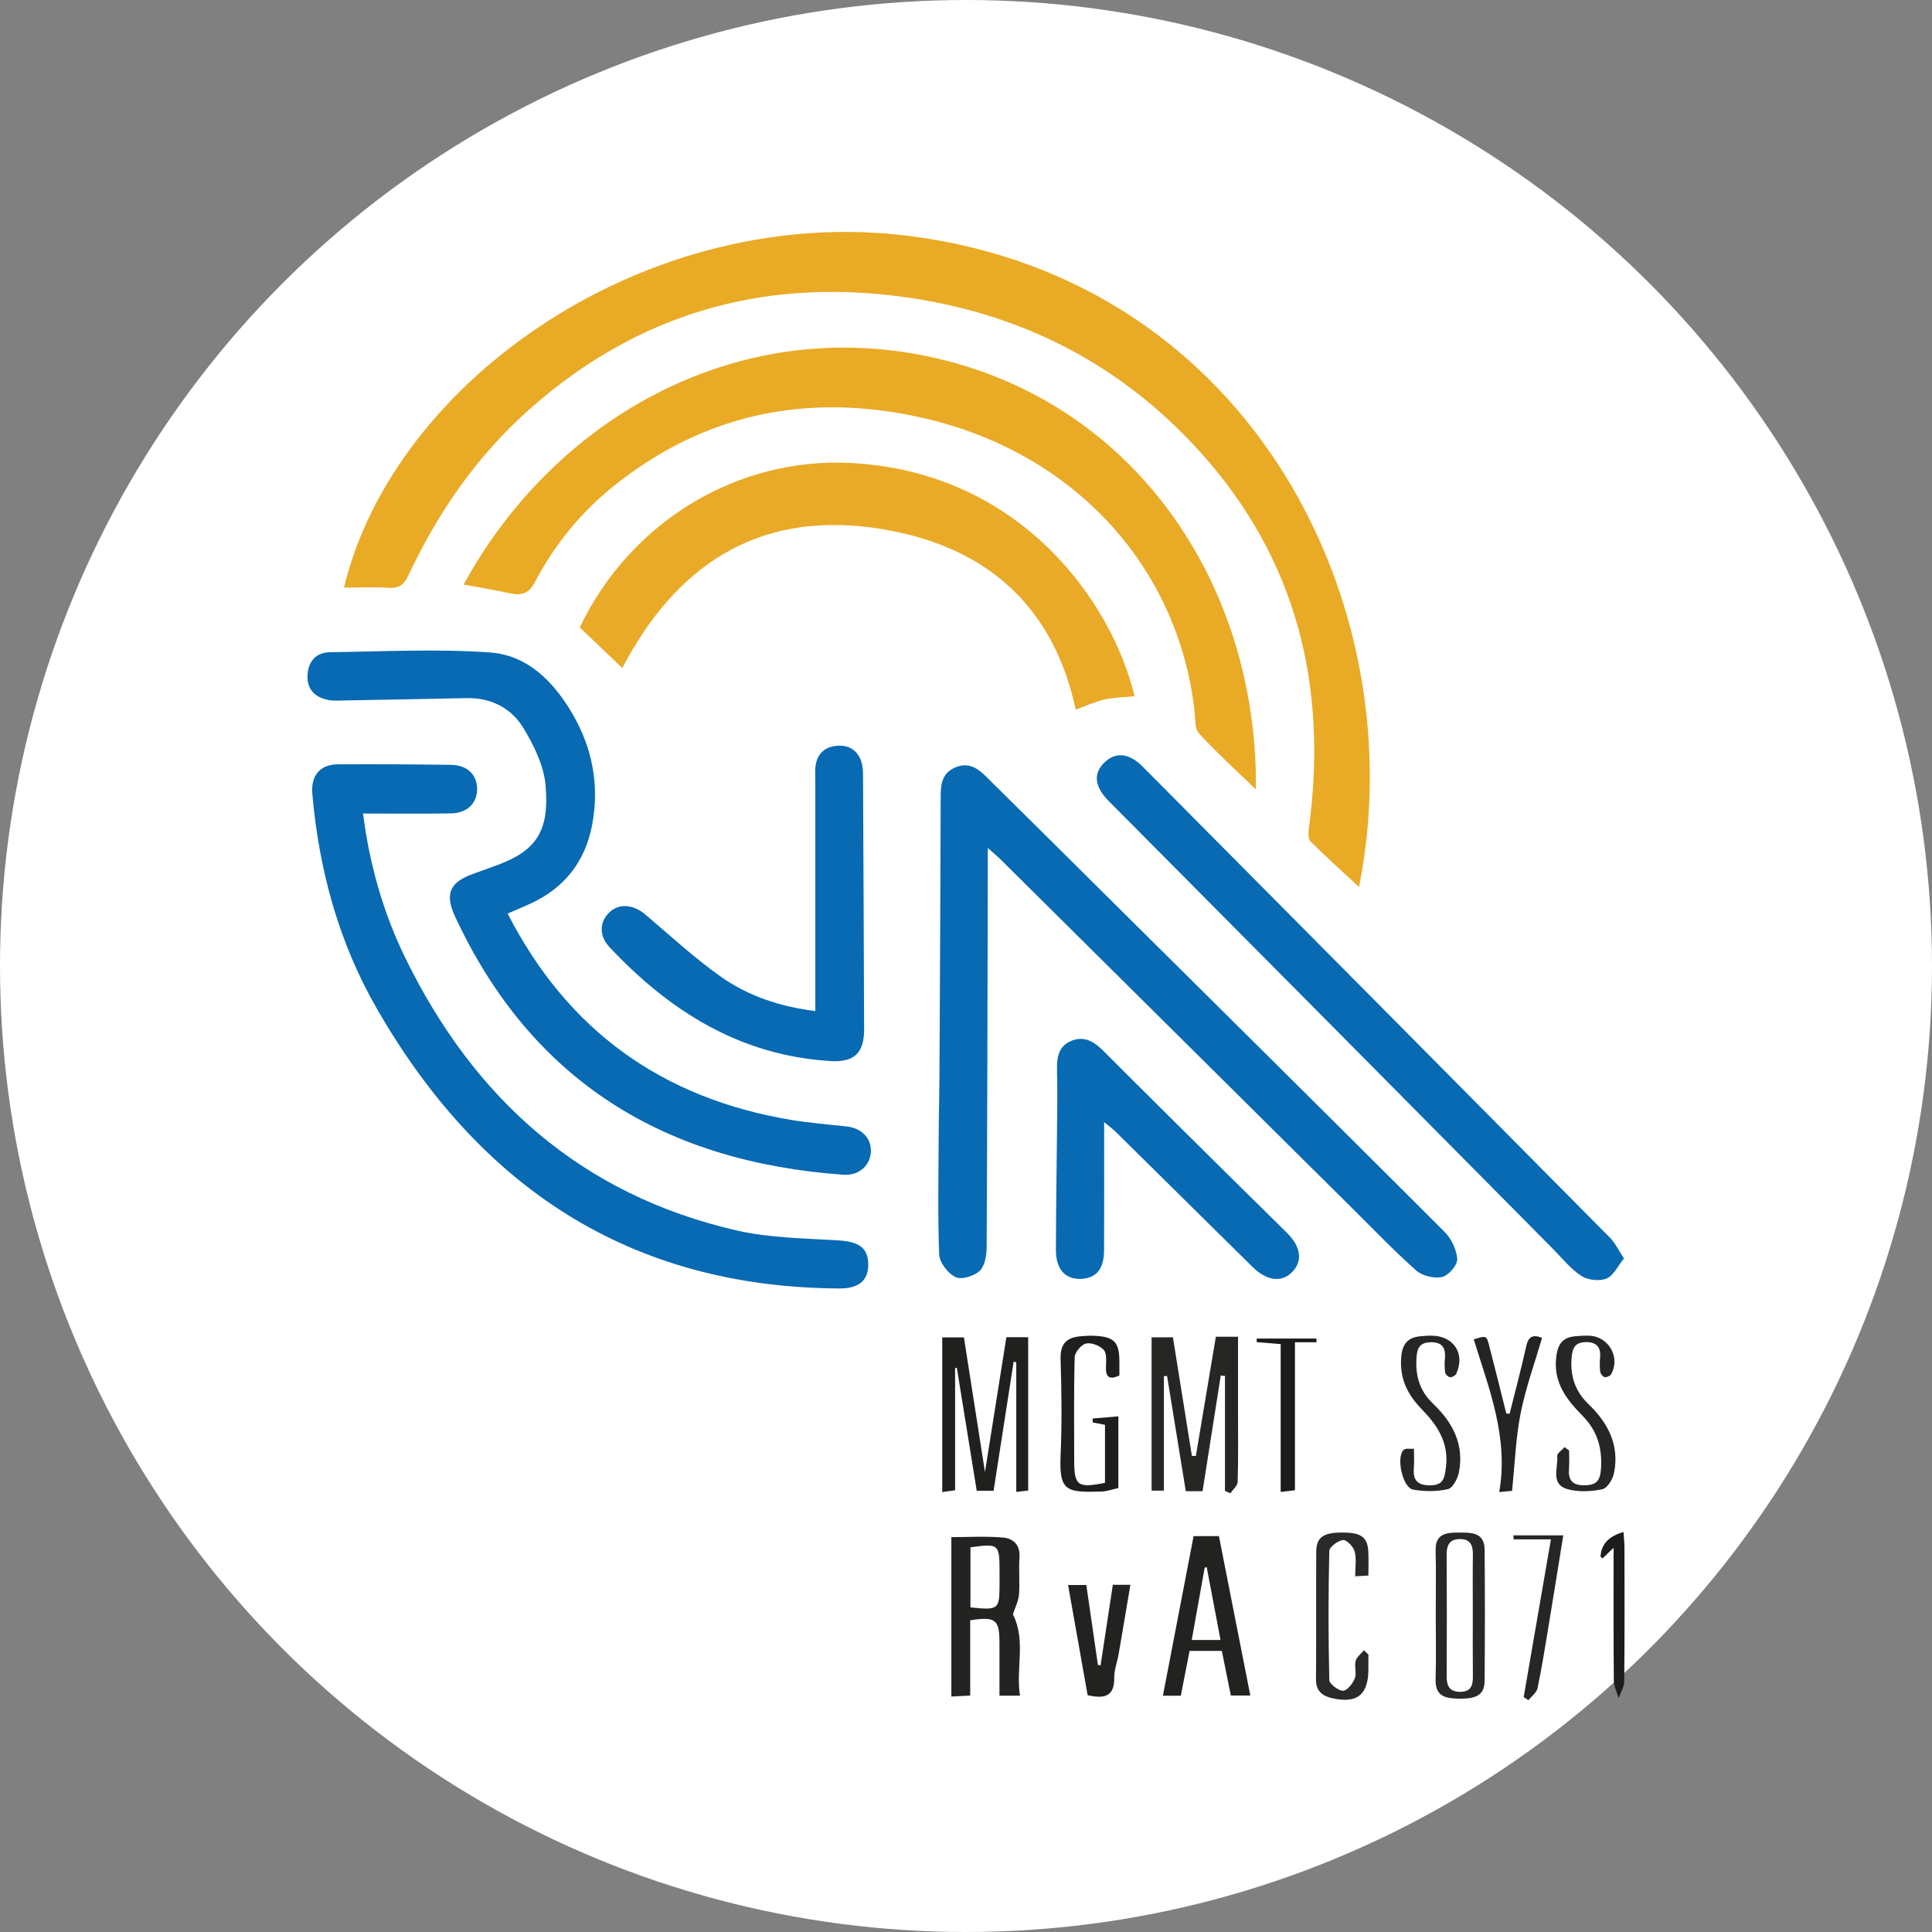 <?xml version="1.0" encoding="UTF-8"?>
<svg id="Layer_1" data-name="Layer 1" xmlns="http://www.w3.org/2000/svg" viewBox="0 0 500 500">
  <rect x="0" y="0" width="500" height="500" fill="#808080" stroke="none"/>
  <defs>
    <style>
      .cls-1 {
        fill: #1e1e1c;
      }

      .cls-1, .cls-2, .cls-3, .cls-4, .cls-5, .cls-6, .cls-7, .cls-8, .cls-9, .cls-10, .cls-11, .cls-12, .cls-13, .cls-14 {
        stroke-width: 0px;
      }

      .cls-2 {
        fill: #282826;
      }

      .cls-3 {
        fill: #e9aa27;
      }

      .cls-4 {
        fill: #e9aa26;
      }

      .cls-5 {
        fill: #242422;
      }

      .cls-6 {
        fill: #076ab3;
      }

      .cls-7 {
        fill: #292927;
      }

      .cls-8 {
        fill: #262625;
      }

      .cls-9 {
        fill: #222220;
      }

      .cls-10 {
        fill: #1c1c1a;
      }

      .cls-11 {
        fill: #262624;
      }

      .cls-12 {
        fill: #20201e;
      }

      .cls-13 {
        fill: #fff;
      }

      .cls-14 {
        fill: #232321;
      }
    </style>
  </defs>
  <circle class="cls-13" cx="250" cy="250" r="250"/>
  <g>
    <path class="cls-4" d="M351.71,229.55c-4.5-4.18-8.63-7.87-12.54-11.78-.64-.64-.59-2.27-.44-3.38,4.94-36.54-2.99-69.48-28-97.28-20.63-22.93-46.65-36.18-77.16-40.3-36.56-4.95-68.95,4.58-96.61,29.17-13.51,12.01-23.62,26.59-31.26,42.91-1.08,2.31-2.3,3.41-4.99,3.24-3.83-.25-7.68-.06-11.69-.06,12.93-53.89,78.99-99.8,146.73-90.95,88.92,11.61,130.34,96.85,115.96,168.45Z"/>
    <path class="cls-4" d="M325.02,204.3c-5.2-5.03-10.21-9.55-14.74-14.51-1.17-1.29-.91-3.95-1.15-6.01-4.36-37.5-31.56-66.93-70.59-75.69-29.14-6.54-56.13-1.28-79.76,17.74-8.44,6.79-15.25,15.1-20.27,24.68-1.65,3.14-3.53,3.71-6.62,3.02-3.9-.87-7.86-1.49-11.9-2.24,23.27-42.73,70.09-69.65,120.41-59,52.79,11.18,85.14,58.53,84.63,112Z"/>
    <path class="cls-6" d="M255.64,219.47c0,2.13,0,3.46,0,4.79-.07,32.86-.12,65.72-.3,98.59-.01,2.08-.47,4.81-1.81,6.06-1.45,1.35-4.7,2.35-6.25,1.6-1.96-.95-4.14-3.77-4.22-5.86-.4-10.43-.17-20.88-.12-31.32.02-4.87.16-9.74.19-14.61.13-24.22.26-48.45.32-72.67,0-3.26.43-6.08,3.92-7.5,3.33-1.35,5.67.3,7.81,2.41,9.33,9.19,18.61,18.43,27.91,27.65,30.26,30.02,60.56,60.01,90.71,90.14,1.78,1.78,3.18,4.64,3.33,7.08.09,1.56-2.25,4.28-3.9,4.65-2.06.46-5.15-.28-6.74-1.7-5.83-5.17-11.23-10.82-16.76-16.31-30.27-30.02-60.52-60.04-90.79-90.06-.84-.83-1.77-1.58-3.29-2.94Z"/>
    <path class="cls-6" d="M131.38,236.44c15.62,30.47,40.19,47.83,73.29,53.38,4.79.81,9.66,1.18,14.5,1.71,3.99.44,6.56,3.29,6.18,6.92-.36,3.44-3.27,5.85-7.09,5.57-46.12-3.29-80.6-24.07-100.47-66.78-2.74-5.89-1.43-8.94,4.74-11.12,2.1-.74,4.19-1.5,6.27-2.28,10.03-3.72,13.48-8.83,12.37-20.78-.46-5.01-3-10.13-5.65-14.56-3.15-5.25-8.41-7.96-14.81-7.83-10.44.22-20.87.42-31.31.6-1.53.03-3.11.17-4.58-.14-3.41-.71-5.43-2.83-5.23-6.46.2-3.58,2.28-5.83,5.81-5.88,13.79-.18,27.64-.91,41.37.06,9.92.7,16.71,7.76,21.55,16.18,5.01,8.72,6.79,18.2,4.98,28.15-1.76,9.72-7.2,16.71-16.27,20.79-1.75.79-3.52,1.53-5.64,2.45Z"/>
    <path class="cls-6" d="M93.95,210.55c1.69,13.21,5.21,25.6,10.9,37.27,17.82,36.54,45.55,61.37,85.77,70.62,8.58,1.97,17.64,2.02,26.5,2.58,5.13.33,7.57,1.95,7.58,6.2,0,4.2-2.4,6.26-7.54,6.23-54.39-.3-93.23-26.43-119.7-72.53-9.82-17.1-14.92-35.84-16.63-55.49-.41-4.68,1.96-7.59,6.59-7.62,9.75-.06,19.51,0,29.26.13,4.27.06,6.79,2.53,6.79,6.29,0,3.7-2.58,6.21-6.83,6.28-7.36.11-14.72.03-22.68.03Z"/>
    <path class="cls-3" d="M161.05,172.9c-3.89-3.72-7.49-7.16-11.01-10.53,13.33-27.82,41.26-44.08,70.19-42.55,44.17,2.34,67.65,36.29,73.39,60.37-2.61.26-5.27.26-7.8.84-2.54.58-4.95,1.72-7.42,2.62-6.15-28.64-25.36-43.5-53.02-47.14-29.58-3.89-50.53,9.95-64.34,36.4Z"/>
    <path class="cls-6" d="M420.27,325.69c-1.6,1.96-2.68,4.45-4.49,5.19-1.82.74-4.79.44-6.47-.64-2.76-1.76-4.9-4.49-7.25-6.87-19.81-19.98-39.59-39.98-59.41-59.95-18.54-18.69-37.1-37.35-55.65-56.04-3.78-3.81-4.15-7.21-1.12-10.1,2.87-2.74,6.34-2.41,9.87,1.15,40.34,40.62,80.66,81.25,120.94,121.92,1.3,1.31,2.11,3.1,3.58,5.32Z"/>
    <path class="cls-6" d="M211,261.66c0-20.26,0-39.88,0-59.5,0-1.25-.1-2.52.04-3.76.36-3.2,2.31-5.07,5.42-5.38,3.08-.31,5.46,1.05,6.46,4.12.38,1.16.43,2.46.43,3.7.11,21.86.21,43.71.28,65.57.02,6.18-2.67,8.57-8.72,8.19-23.39-1.44-41.59-12.9-57.15-29.46-2.74-2.91-2.66-6.44-.13-8.95,2.49-2.47,6.23-2.18,9.35.46,6.46,5.48,12.71,11.27,19.61,16.14,7.09,5,15.32,7.74,24.41,8.87Z"/>
    <path class="cls-6" d="M285.75,290.4c0,11.57.04,22.37-.02,33.17-.03,4.74-1.89,7.07-5.6,7.38-4.26.36-6.87-2.32-6.86-7.42.02-11.13.21-22.26.31-33.39.04-4.32.09-8.63-.02-12.95-.08-3.23.2-6.3,3.57-7.76,3.45-1.49,6.06.16,8.51,2.62,10.62,10.65,21.32,21.22,32,31.81,5.14,5.1,10.35,10.14,15.47,15.25,3.66,3.66,4.05,7.4,1.19,10.2-2.74,2.69-6.54,2.14-10.19-1.47-11.79-11.65-23.57-23.29-35.37-34.93-.73-.72-1.58-1.33-2.99-2.51Z"/>
    <path class="cls-11" d="M311.22,385.92h-4.34c-1.61-9.93-3.23-19.87-4.84-29.81-.27,0-.55.02-.82.03v29.64h-3.19v-39.69h5.52c1.63,10.18,3.27,20.44,4.91,30.7.34,0,.69,0,1.03.01,1.72-10.26,3.44-20.53,5.17-30.85h5.74c0,6.62,0,13.11,0,19.6,0,5.98.09,11.96-.09,17.94-.03,1.01-1.23,1.98-1.89,2.97-.47-.21-.94-.42-1.4-.63v-29.75c-.36-.03-.72-.06-1.09-.1-1.55,9.86-3.1,19.71-4.71,29.95Z"/>
    <path class="cls-12" d="M262.34,352.34c-1.72,11.09-3.44,22.17-5.2,33.47h-4.36c-1.71-10.59-3.43-21.21-5.15-31.82-.15.02-.3.04-.45.06v31.63c-1.06.14-2.06.28-3.33.46v-40.02h5.61c1.77,11.29,3.57,22.82,5.45,34.85,1.9-11.94,3.7-23.31,5.54-34.9h5.64v39.69c-.77.08-1.78.19-3.08.34v-33.51c-.23-.07-.46-.15-.68-.22Z"/>
    <path class="cls-14" d="M262.14,417.79c3.44,6.73.7,13.94,1.84,21.05h-5.32c0-4.69,0-9.24,0-13.79,0-5.92-1.04-6.74-7.57-5.72v19.48c-1.71.09-3.16.17-4.88.26v-41.26c4.37,0,8.91-.28,13.39.11,2.62.22,4.47,1.89,4.24,5.13-.23,3.18.13,6.41-.12,9.59-.14,1.73-1.02,3.41-1.58,5.16ZM251.15,415.99c7.31.76,7.52.58,7.53-6.04,0-1.11,0-2.23,0-3.34,0-7.02-.2-7.19-7.53-6.16v15.53Z"/>
    <path class="cls-9" d="M308.9,397.55h6.56c2.69,13.64,5.37,27.28,8.12,41.25h-5.04c-.77-3.81-1.53-7.57-2.33-11.55h-8.35c-.76,3.88-1.5,7.65-2.27,11.6h-4.63c2.69-13.96,5.31-27.63,7.94-41.29ZM315.87,424.42c-1.23-6.51-2.4-12.67-3.57-18.83-.18.03-.36.07-.53.1-1.1,6.17-2.21,12.33-3.35,18.73h7.46Z"/>
    <path class="cls-2" d="M371.57,417.96c0-5.56.1-11.13-.03-16.68-.11-4.25,2.61-4.67,5.77-4.65,3.24.01,6.87-.26,6.91,4.45.1,11.26.08,22.52,0,33.78-.03,3.66-1.84,4.83-6.7,4.75-3.32-.05-6.12-.54-5.99-4.97.17-5.56.04-11.12.04-16.68ZM381.16,417.89c0-5.15-.05-10.29.02-15.44.04-2.43-.56-4.16-3.37-4.14-2.74.02-3.43,1.62-3.42,4.11.07,10.43.06,20.87.01,31.3-.01,2.42.56,4.08,3.41,4.12,2.92.04,3.4-1.7,3.37-4.09-.06-5.29-.02-10.57-.02-15.86Z"/>
    <path class="cls-1" d="M285.97,368.74c-.92-.18-2.04-.39-3.17-.61-.02-.34-.03-.68-.04-1.02,2.12-.18,4.23-.36,6.67-.56v18.55c-1.44.31-2.9.86-4.38.91-9.08.26-10.98,0-10.57-9.38.37-8.32.25-16.68,0-25.01-.12-4.02,1.76-5.53,5.33-5.81,1.11-.09,2.22-.16,3.33-.11,5.27.24,6.56,1.6,6.56,6.83,0,1.11,0,2.22,0,3.45-2.57,1.18-3.59.49-3.48-2.3.06-1.49.23-3.49-.6-4.36-1.03-1.09-3.2-1.93-4.58-1.61-1.22.28-2.88,2.27-2.91,3.55-.25,8.89-.13,17.78-.13,26.68,0,6.57.88,7.24,7.97,5.82v-15.01Z"/>
    <path class="cls-8" d="M365.93,374.93c0,1.83.11,3.34-.02,4.83-.28,3.07.69,4.65,4.13,4.64,3.47,0,3.8-1.75,4.17-4.68.8-6.42-2.27-10.92-6.34-15.1-3.67-3.77-5.7-7.96-5.23-13.45.3-3.48,1.77-5.05,5.02-5.35.97-.09,1.94-.17,2.91-.15,5.71.09,8.68,4.73,6.3,9.87-.22.46-1.06.93-1.57.88-.48-.04-1.21-.7-1.28-1.18-.19-1.22-.18-2.5-.07-3.74.25-2.79-.86-4.22-3.75-4.13-2.56.08-3.43,1.25-3.61,3.91-.33,4.75.8,8.68,4.3,12.01,5.09,4.84,8.12,10.6,6.66,17.83-.33,1.61-1.6,3.99-2.84,4.27-2.87.65-6.05.63-8.98.12-2.76-.47-4.5-8.5-2.42-10.32.48-.42,1.53-.18,2.62-.26Z"/>
    <path class="cls-11" d="M406.08,375.39c0,1.52.11,3.05-.02,4.56-.24,2.87.61,4.43,3.87,4.44,3.22.01,4.23-1.18,4.42-4.43.31-5.35-1.01-9.72-4.82-13.59-4.14-4.19-7.65-8.71-6.75-15.38.43-3.22,1.68-4.83,4.76-5.16,1.24-.13,2.5-.2,3.75-.15,5.05.19,8.14,5.61,5.66,9.99-.25.44-1.16.82-1.66.72-.47-.09-1.07-.82-1.14-1.34-.17-1.23-.16-2.5-.05-3.74.23-2.61-.87-3.95-3.51-3.97-2.77-.02-3.65,1.26-3.87,4.1-.37,4.81.98,8.69,4.41,11.98,5.09,4.88,8.05,10.66,6.56,17.87-.33,1.58-1.74,3.86-3.01,4.12-2.88.6-6.15.77-8.95,0-4.58-1.26-2.44-5.53-2.73-8.58-.07-.71,1.25-1.55,1.93-2.32.38.29.76.59,1.15.88Z"/>
    <path class="cls-9" d="M281.48,438.72c-1.68-9.47-3.35-18.88-5.06-28.52h4.72c1.01,6.98,2.01,13.83,3,20.68.23.03.46.07.69.1,1.05-6.91,2.1-13.82,3.17-20.83h4.54c-1.03,6.08-2.01,12.01-3.04,17.94-.35,2.05-1.17,4.09-1.14,6.13.07,4.86-2.56,5.48-6.88,4.5Z"/>
    <path class="cls-7" d="M354.14,428.2c0,1.25,0,2.5,0,3.75,0,6.63-2.88,9.01-9.39,7.54-2.47-.56-4.19-1.83-4.17-4.84.09-10.99,0-21.98.06-32.97.02-3.77,1.72-5.01,6.47-5.06,5.11-.06,6.82,1.12,7.01,4.98.1,1.94.02,3.89.02,6.15-1.1.06-2.1.12-3.42.2,0-2.36.38-4.52-.14-6.45-.33-1.23-2.08-3.04-3-2.94-1.33.15-3.53,1.78-3.56,2.82-.26,11.12-.26,22.26,0,33.38.02,1.04,2.29,2.78,3.53,2.8,1.05.02,2.53-1.84,3.07-3.18.53-1.32-.16-3.09.21-4.52.27-1.04,1.41-1.85,2.16-2.77.38.37.76.73,1.14,1.1Z"/>
    <path class="cls-5" d="M390.67,365.91c1.44-5.78,3-11.53,4.27-17.34.55-2.52,1.58-3.36,4.14-2.33-1.89,6.51-4.23,12.91-5.54,19.5-1.28,6.46-1.5,13.13-2.22,20.09-.49.05-1.52.14-3.32.31,2.47-14.1-2.64-26.72-6.6-39.52,3.23-.99,3.31-1.01,3.98,1.57,1.53,5.86,2.97,11.74,4.45,17.62.28.03.56.06.84.09Z"/>
    <path class="cls-8" d="M404.58,397.34c-1.25,7.71-2.49,15.47-3.77,23.23-.9,5.46-1.77,10.94-2.9,16.36-.24,1.14-1.55,2.06-2.37,3.08-.4-.27-.8-.54-1.21-.81,2.32-13.42,4.64-26.85,7.05-40.81h-9.65c-.02-.35-.03-.69-.05-1.04h12.89Z"/>
    <path class="cls-10" d="M340.72,347.37h-5.59v38.3c-1.28.15-2.29.27-3.69.44v-38.25c-2.3-.19-4.26-.36-6.22-.52l.02-.93h15.45c.01.32.02.65.03.97Z"/>
    <path class="cls-10" d="M417.6,400.57c-1.36,1.3-2.11,2.02-2.88,2.75-.21-.22-.52-.4-.51-.56.29-3.45,2.35-5.2,5.94-6.3.11,1.65.26,2.83.26,4.01.02,11.55.06,23.11-.06,34.66-.02,1.46-.95,2.91-1.45,4.36-.43-1.52-1.23-3.04-1.24-4.56-.11-11.13-.06-22.27-.06-34.35Z"/>
  </g>
</svg>